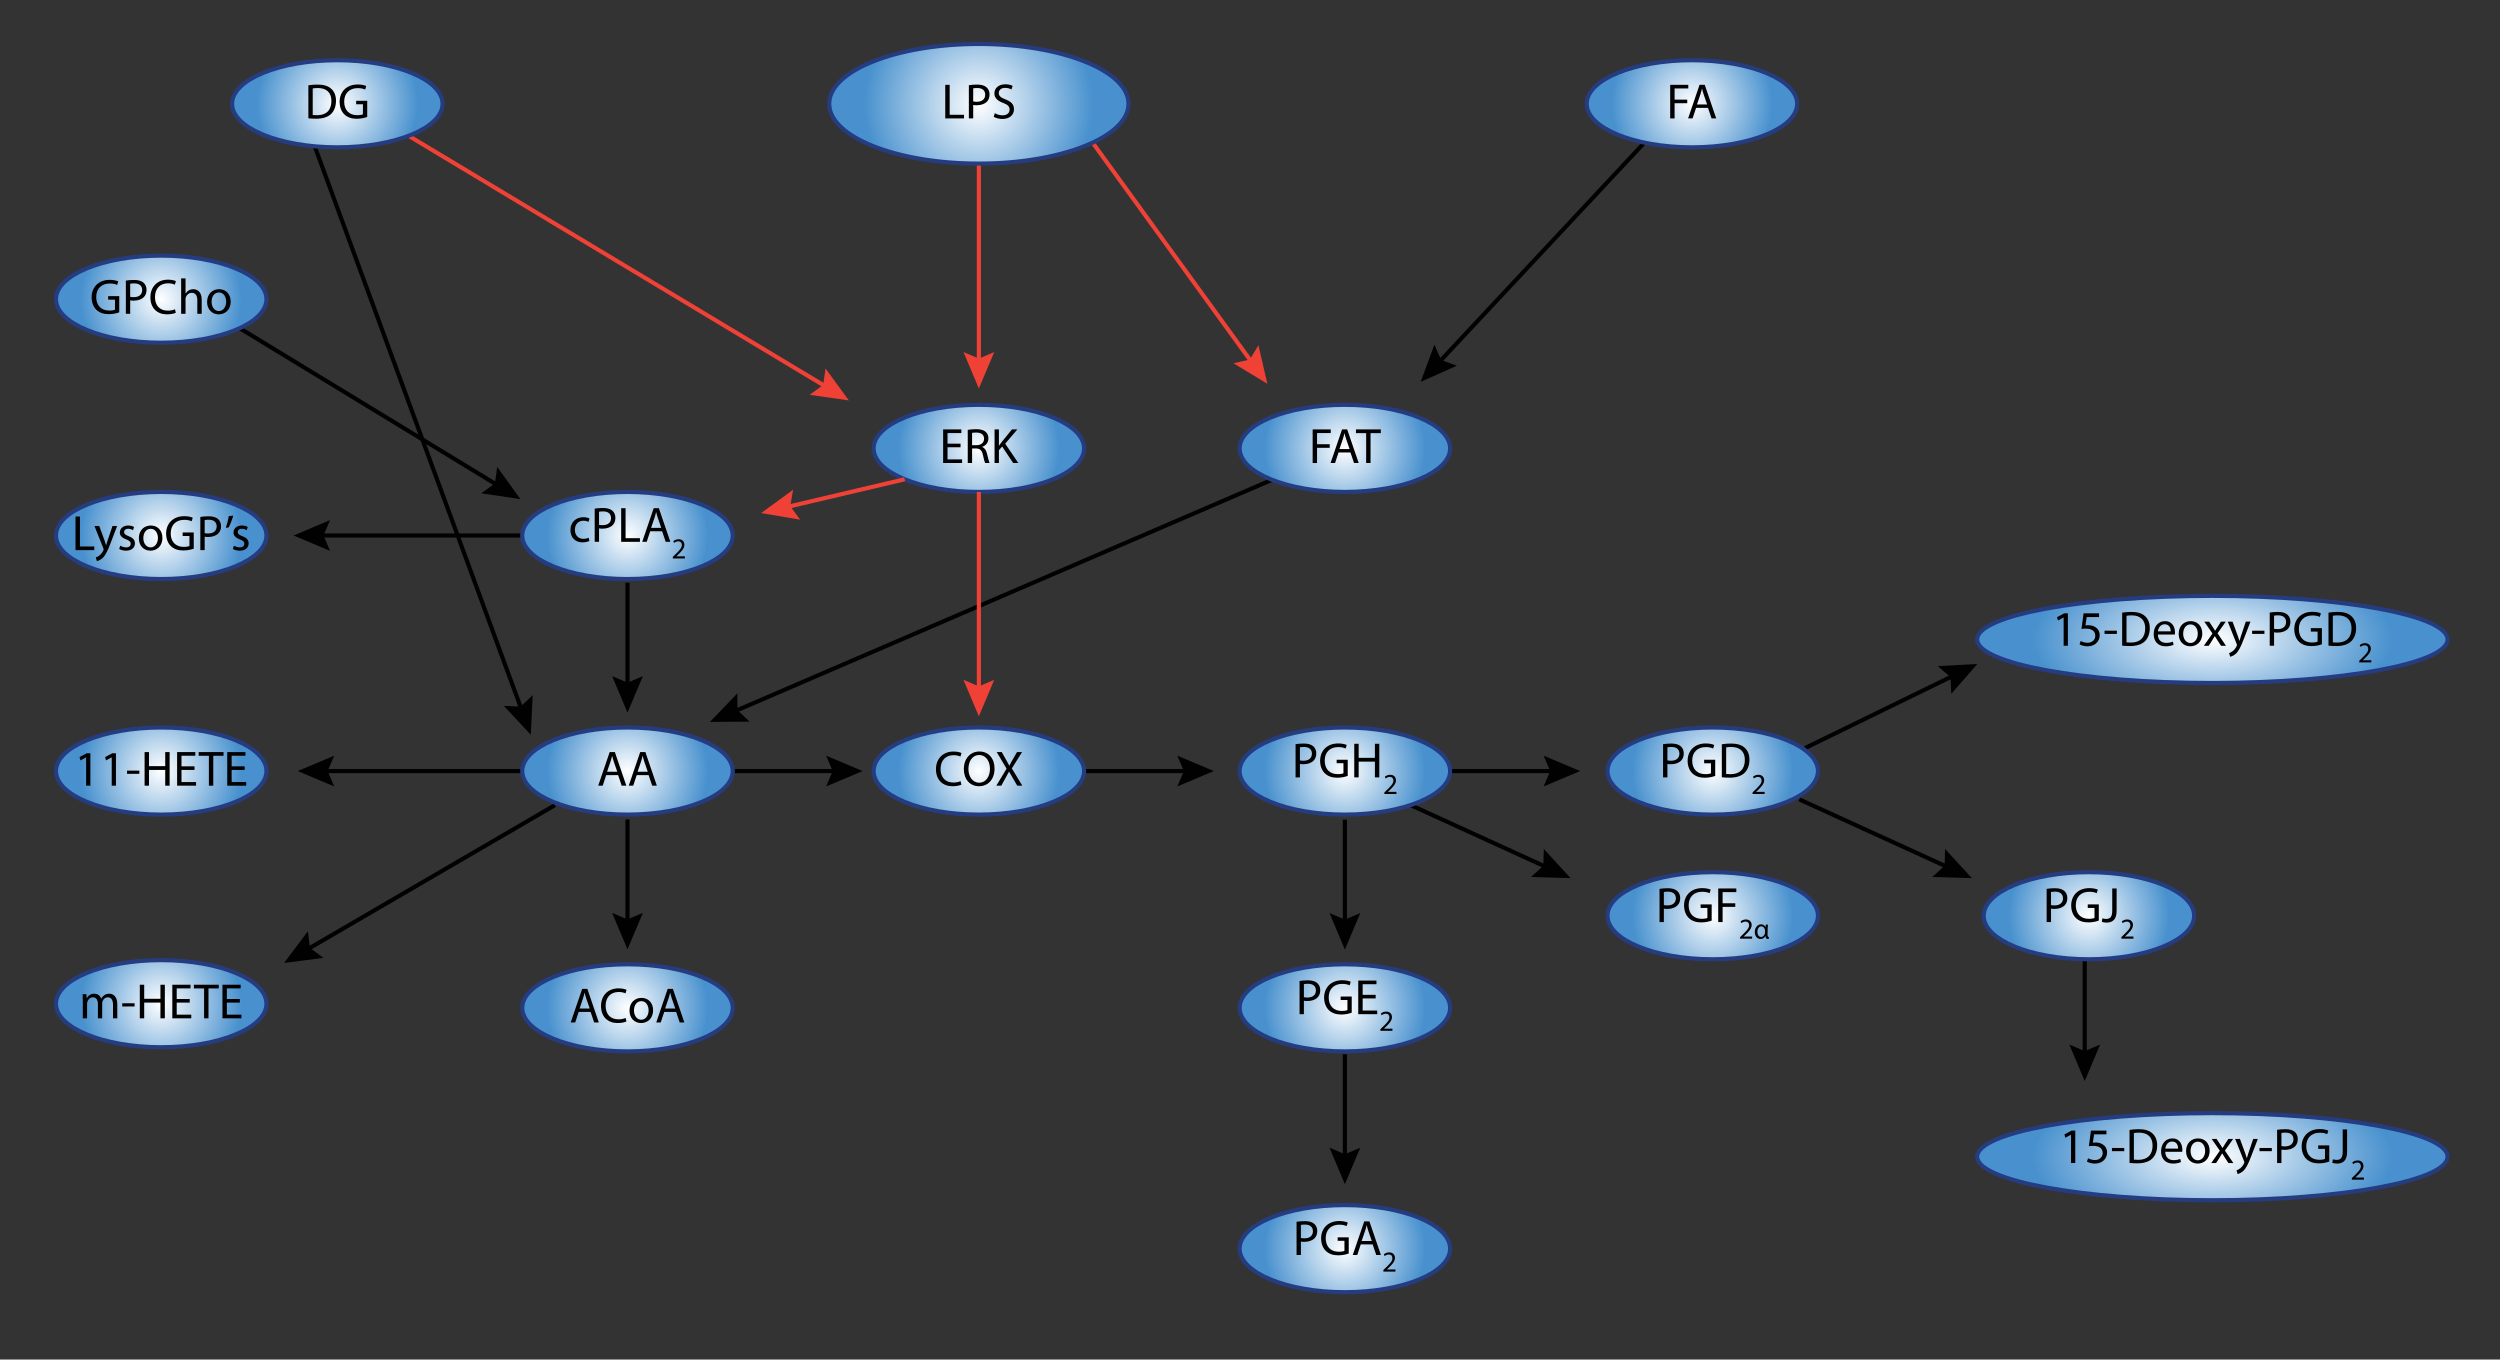 <?xml version="1.0" encoding="utf-8"?>
<!-- Generator: Adobe Illustrator 14.0.0, SVG Export Plug-In . SVG Version: 6.00 Build 43363)  -->
<!DOCTYPE svg PUBLIC "-//W3C//DTD SVG 1.1//EN" "http://www.w3.org/Graphics/SVG/1.1/DTD/svg11.dtd">
<svg version="1.1" id="Layer_1" xmlns="http://www.w3.org/2000/svg" xmlns:xlink="http://www.w3.org/1999/xlink" x="0px" y="0px"
	 width="601.352px" height="327.027px" viewBox="0 0 601.352 327.027" enable-background="new 0 0 601.352 327.027"
	 xml:space="preserve">
<rect x="0" y="0" width="601.352" height="327.027" fill="#333333" stroke="none"/>
<g>
	<g>
		<line fill="none" stroke="#010101" x1="372.365" y1="208.752" x2="336.272" y2="192.277"/>
		<polygon fill="#010101" points="368.272,210.954 371.241,208.239 371.348,204.216 377.796,211.23 		"/>
	</g>
</g>
<g>
	<g>
		<line fill="none" stroke="#010101" x1="176.253" y1="171.288" x2="323.498" y2="107.854"/>
		<polygon fill="#010101" points="177.367,166.775 177.388,170.799 180.298,173.579 170.771,173.65 		"/>
	</g>
</g>
<g>
	<g>
		<line fill="none" stroke="#EF4136" x1="199.066" y1="93.243" x2="96.333" y2="31.486"/>
		<polygon fill="#EF4136" points="194.751,94.969 198.007,92.606 198.568,88.622 204.183,96.318 		"/>
	</g>
</g>
<g>
	<g>
		<line fill="none" stroke="#EF4136" x1="301.35" y1="87.486" x2="260.772" y2="31.486"/>
		<polygon fill="#EF4136" points="296.704,87.385 300.625,86.485 302.702,83.039 304.853,92.32 		"/>
	</g>
</g>
<g>
	
		<radialGradient id="path16609_3_" cx="235.316" cy="219.119" r="19.373" gradientTransform="matrix(1 0 0 -1 0.14 326.972)" gradientUnits="userSpaceOnUse">
		<stop  offset="0" style="stop-color:#FFFFFF"/>
		<stop  offset="1" style="stop-color:#4891CE"/>
	</radialGradient>
	<path id="path16609_1_" fill="url(#path16609_3_)" stroke="#253C80" d="M260.771,107.853c0,5.786-11.338,10.478-25.316,10.478
		c-13.979,0-25.313-4.688-25.313-10.478s11.334-10.477,25.313-10.477C249.434,97.378,260.771,102.066,260.771,107.853z"/>
	<g>
		<path d="M231.049,107.586h-3.13v2.915h3.502v0.875h-4.558v-8.083h4.378v0.875h-3.322v2.556h3.13V107.586z"/>
		<path d="M232.78,103.4c0.527-0.096,1.295-0.168,2.003-0.168c1.115,0,1.847,0.216,2.338,0.66c0.396,0.359,0.636,0.912,0.636,1.547
			c0,1.055-0.671,1.763-1.511,2.051v0.036c0.612,0.216,0.983,0.792,1.175,1.631c0.265,1.127,0.456,1.907,0.624,2.219h-1.08
			c-0.132-0.24-0.312-0.923-0.527-1.931c-0.24-1.115-0.685-1.535-1.631-1.571h-0.983v3.502h-1.043V103.4z M233.823,107.083h1.067
			c1.114,0,1.822-0.611,1.822-1.535c0-1.043-0.755-1.5-1.858-1.5c-0.504,0-0.853,0.036-1.031,0.084V107.083z"/>
		<path d="M239.236,103.292h1.043v3.898h0.036c0.216-0.312,0.432-0.601,0.636-0.864l2.471-3.034h1.295l-2.926,3.431l3.154,4.652
			h-1.235l-2.65-3.97l-0.779,0.887v3.083h-1.043L239.236,103.292L239.236,103.292z"/>
	</g>
</g>
<g>
	
		<radialGradient id="path16609_5_" cx="323.356" cy="26.62" r="19.373" gradientTransform="matrix(1 0 0 -1 0.14 326.972)" gradientUnits="userSpaceOnUse">
		<stop  offset="0" style="stop-color:#FFFFFF"/>
		<stop  offset="1" style="stop-color:#4891CE"/>
	</radialGradient>
	<path id="path16609_8_" fill="url(#path16609_5_)" stroke="#253C80" d="M348.812,300.35c0,5.786-11.339,10.479-25.316,10.479
		c-13.98,0-25.314-4.688-25.314-10.479c0-5.787,11.333-10.476,25.314-10.476C337.474,289.875,348.812,294.562,348.812,300.35z"/>
	<g>
		<path d="M311.875,293.886c0.504-0.084,1.163-0.154,2.003-0.154c1.031,0,1.786,0.239,2.267,0.672
			c0.433,0.384,0.707,0.972,0.707,1.689c0,0.732-0.215,1.309-0.623,1.729c-0.563,0.587-1.45,0.888-2.471,0.888
			c-0.312,0-0.6-0.012-0.84-0.071v3.237h-1.043V293.886z M312.918,297.785c0.229,0.062,0.516,0.084,0.863,0.084
			c1.26,0,2.026-0.623,2.026-1.715c0-1.08-0.768-1.596-1.905-1.596c-0.457,0-0.806,0.036-0.984,0.084V297.785z"/>
		<path d="M324.424,301.516c-0.469,0.18-1.404,0.442-2.495,0.442c-1.224,0-2.23-0.312-3.021-1.066
			c-0.695-0.673-1.127-1.751-1.127-3.012c0-2.409,1.666-4.174,4.377-4.174c0.936,0,1.68,0.204,2.026,0.372l-0.264,0.853
			c-0.432-0.204-0.972-0.349-1.787-0.349c-1.967,0-3.25,1.225-3.25,3.25c0,2.052,1.224,3.264,3.117,3.264
			c0.684,0,1.152-0.097,1.393-0.218v-2.41h-1.632v-0.84h2.663V301.516L324.424,301.516z"/>
		<path d="M327.318,299.332l-0.841,2.543h-1.079l2.759-8.084h1.247l2.759,8.084h-1.115l-0.864-2.543H327.318z M329.98,298.517
			l-0.805-2.327c-0.18-0.527-0.3-1.007-0.419-1.476h-0.024c-0.119,0.469-0.239,0.973-0.407,1.463l-0.792,2.34H329.98z"/>
		<path d="M332.758,305.871v-0.377l0.482-0.469c1.16-1.104,1.69-1.691,1.69-2.376c0-0.462-0.217-0.889-0.895-0.889
			c-0.412,0-0.756,0.21-0.965,0.386l-0.195-0.435c0.307-0.259,0.762-0.461,1.279-0.461c0.978,0,1.391,0.67,1.391,1.32
			c0,0.839-0.608,1.517-1.565,2.438l-0.355,0.337v0.014h2.033v0.51L332.758,305.871L332.758,305.871z"/>
	</g>
</g>
<g>
	<g>
		<line fill="none" stroke="#EF4136" x1="235.456" y1="87.486" x2="235.456" y2="39.486"/>
		<polygon fill="#EF4136" points="231.753,84.677 235.456,86.25 239.16,84.677 235.456,93.456 		"/>
	</g>
</g>
<g>
	<g>
		<line fill="none" stroke="#EF4136" x1="235.456" y1="166.331" x2="235.456" y2="118.331"/>
		<polygon fill="#EF4136" points="231.753,163.522 235.456,165.096 239.16,163.522 235.456,172.301 		"/>
	</g>
</g>
<g>
	<g>
		<line fill="none" stroke="#010101" x1="345.814" y1="87.486" x2="396.903" y2="32.854"/>
		<polygon fill="#010101" points="345.028,82.906 346.658,86.583 350.437,87.965 341.737,91.846 		"/>
	</g>
</g>
<g>
	<g>
		<line fill="none" stroke="#010101" x1="286.003" y1="185.469" x2="260.727" y2="185.469"/>
		<polygon fill="#010101" points="283.194,189.172 284.767,185.469 283.194,181.765 291.972,185.469 		"/>
	</g>
</g>
<g>
	<g>
		<line fill="none" stroke="#010101" x1="470.267" y1="162.328" x2="434.175" y2="179.947"/>
		<polygon fill="#010101" points="469.368,166.888 469.157,162.87 466.119,160.231 475.632,159.709 		"/>
	</g>
</g>
<g>
	<g>
		<line fill="none" stroke="#010101" x1="468.885" y1="208.752" x2="432.792" y2="192.277"/>
		<polygon fill="#010101" points="464.792,210.954 467.76,208.238 467.868,204.216 474.315,211.23 		"/>
	</g>
</g>
<g>
	<g>
		<line fill="none" stroke="#010101" x1="501.461" y1="254.067" x2="501.461" y2="228.792"/>
		<polygon fill="#010101" points="497.758,251.259 501.461,252.832 505.165,251.259 501.461,260.037 		"/>
	</g>
</g>
<g>
	<g>
		<line fill="none" stroke="#010101" x1="374.116" y1="185.469" x2="348.84" y2="185.469"/>
		<polygon fill="#010101" points="371.307,189.172 372.88,185.469 371.307,181.766 380.085,185.469 		"/>
	</g>
</g>
<g id="PGH_2">
	
		<radialGradient id="PGH_2_path1_1_" cx="323.357" cy="141.503" r="19.372" gradientTransform="matrix(1 0 0 -1 0.14 326.972)" gradientUnits="userSpaceOnUse">
		<stop  offset="0" style="stop-color:#FFFFFF"/>
		<stop  offset="1" style="stop-color:#4891CE"/>
	</radialGradient>
	<path id="PGH_2_path1" fill="url(#PGH_2_path1_1_)" stroke="#253C80" d="M348.812,185.468c0,5.786-11.338,10.479-25.315,10.479
		c-13.98,0-25.314-4.689-25.314-10.479c0-5.788,11.334-10.476,25.314-10.476C337.475,174.993,348.812,179.681,348.812,185.468z"/>
	<g>
		<path d="M311.635,179.005c0.504-0.084,1.164-0.154,2.004-0.154c1.031,0,1.786,0.238,2.267,0.672
			c0.432,0.383,0.708,0.971,0.708,1.689c0,0.731-0.216,1.309-0.624,1.729c-0.563,0.587-1.451,0.887-2.472,0.887
			c-0.312,0-0.6-0.012-0.839-0.072v3.238h-1.044V179.005z M312.678,182.902c0.229,0.061,0.517,0.084,0.863,0.084
			c1.259,0,2.026-0.623,2.026-1.715c0-1.079-0.769-1.596-1.906-1.596c-0.456,0-0.804,0.036-0.983,0.084V182.902z"/>
		<path d="M324.183,186.633c-0.468,0.181-1.402,0.443-2.493,0.443c-1.225,0-2.231-0.312-3.023-1.066
			c-0.695-0.672-1.127-1.752-1.127-3.011c0-2.411,1.667-4.174,4.378-4.174c0.935,0,1.679,0.204,2.026,0.372l-0.265,0.852
			c-0.432-0.204-0.971-0.348-1.787-0.348c-1.967,0-3.25,1.223-3.25,3.25c0,2.051,1.224,3.262,3.118,3.262
			c0.685,0,1.151-0.096,1.393-0.216v-2.411h-1.632v-0.839h2.662V186.633L324.183,186.633z"/>
		<path d="M326.814,178.909v3.382h3.909v-3.382h1.056v8.083h-1.056v-3.789h-3.909v3.789h-1.057v-8.083H326.814z"/>
		<path d="M332.998,190.988v-0.377l0.482-0.469c1.159-1.104,1.69-1.69,1.69-2.375c0-0.462-0.217-0.89-0.895-0.89
			c-0.412,0-0.755,0.211-0.966,0.386l-0.194-0.435c0.307-0.258,0.762-0.461,1.278-0.461c0.979,0,1.392,0.671,1.392,1.321
			c0,0.839-0.608,1.517-1.566,2.438l-0.354,0.336v0.015h2.033v0.51L332.998,190.988L332.998,190.988z"/>
	</g>
</g>
<g>
	<g>
		<line fill="none" stroke="#010101" x1="323.499" y1="222.434" x2="323.499" y2="197.158"/>
		<polygon fill="#010101" points="319.796,219.625 323.499,221.197 327.203,219.625 323.499,228.402 		"/>
	</g>
</g>
<g>
	<g>
		<line fill="none" stroke="#010101" x1="323.499" y1="278.871" x2="323.499" y2="253.596"/>
		<polygon fill="#010101" points="319.796,276.062 323.499,277.635 327.203,276.062 323.499,284.841 		"/>
	</g>
</g>
<g>
	<g>
		<line fill="none" stroke="#010101" x1="201.53" y1="185.469" x2="176.253" y2="185.469"/>
		<polygon fill="#010101" points="198.721,189.171 200.293,185.469 198.721,181.764 207.499,185.469 		"/>
	</g>
</g>
<g>
	<g>
		<line fill="none" stroke="#010101" x1="150.938" y1="222.39" x2="150.938" y2="197.113"/>
		<polygon fill="#010101" points="147.234,219.581 150.938,221.154 154.642,219.581 150.938,228.358 		"/>
	</g>
</g>
<g>
	<g>
		<line fill="none" stroke="#010101" x1="150.938" y1="165.445" x2="150.938" y2="140.169"/>
		<polygon fill="#010101" points="147.234,162.636 150.938,164.209 154.642,162.636 150.938,171.414 		"/>
	</g>
</g>
<g>
	<g>
		<line fill="none" stroke="#EF4136" x1="188.892" y1="122.046" x2="217.609" y2="115.284"/>
		<polygon fill="#EF4136" points="190.777,117.798 190.095,121.763 192.475,125.008 183.081,123.414 		"/>
	</g>
</g>
<g>
	<g>
		<line fill="none" stroke="#010101" x1="76.581" y1="128.808" x2="127.913" y2="128.808"/>
		<polygon fill="#010101" points="79.39,125.104 77.817,128.808 79.39,132.511 70.612,128.808 		"/>
	</g>
</g>
<g>
	<g>
		<line fill="none" stroke="#010101" x1="120.082" y1="116.955" x2="56.205" y2="78.064"/>
		<polygon fill="#010101" points="115.757,118.657 119.026,116.312 119.609,112.33 125.18,120.059 		"/>
	</g>
</g>
<g>
	<g>
		<line fill="none" stroke="#010101" x1="77.581" y1="185.469" x2="125.579" y2="185.469"/>
		<polygon fill="#010101" points="80.39,181.766 78.817,185.469 80.39,189.172 71.612,185.469 		"/>
	</g>
</g>
<g>
	<g>
		<line fill="none" stroke="#010101" x1="73.49" y1="228.623" x2="133.481" y2="193.67"/>
		<polygon fill="#010101" points="74.053,224.01 74.558,228.002 77.782,230.41 68.333,231.629 		"/>
	</g>
</g>
<g>
	<g>
		<line fill="none" stroke="#010101" x1="125.622" y1="171.138" x2="74.845" y2="32.854"/>
		<polygon fill="#010101" points="121.178,169.777 125.196,169.978 128.131,167.225 127.68,176.741 		"/>
	</g>
</g>
<g>
	
		<radialGradient id="path16609_6_" cx="323.357" cy="219.119" r="19.372" gradientTransform="matrix(1 0 0 -1 0.14 326.972)" gradientUnits="userSpaceOnUse">
		<stop  offset="0" style="stop-color:#FFFFFF"/>
		<stop  offset="1" style="stop-color:#4891CE"/>
	</radialGradient>
	<path id="path16609_2_" fill="url(#path16609_6_)" stroke="#253C80" d="M348.812,107.853c0,5.786-11.338,10.478-25.315,10.478
		c-13.98,0-25.314-4.688-25.314-10.478s11.334-10.477,25.314-10.477C337.475,97.378,348.812,102.066,348.812,107.853z"/>
	<g>
		<path d="M315.746,103.292h4.354v0.876h-3.299v2.688h3.047v0.862h-3.047v3.658h-1.055V103.292z"/>
		<path d="M321.972,108.833l-0.839,2.543h-1.079l2.758-8.084h1.248l2.759,8.084h-1.115l-0.863-2.543H321.972z M324.635,108.018
			l-0.804-2.326c-0.18-0.528-0.3-1.008-0.42-1.477h-0.023c-0.12,0.469-0.239,0.973-0.407,1.464l-0.791,2.339H324.635z"/>
		<path d="M328.621,104.18h-2.459v-0.889h5.984v0.889h-2.472v7.195h-1.055L328.621,104.18L328.621,104.18z"/>
	</g>
</g>
<g>
	
		<radialGradient id="path16609_9_" cx="235.316" cy="141.503" r="19.373" gradientTransform="matrix(1 0 0 -1 0.14 326.972)" gradientUnits="userSpaceOnUse">
		<stop  offset="0" style="stop-color:#FFFFFF"/>
		<stop  offset="1" style="stop-color:#4891CE"/>
	</radialGradient>
	<path id="path16609_18_" fill="url(#path16609_9_)" stroke="#253C80" d="M260.771,185.467c0,5.787-11.338,10.479-25.316,10.479
		c-13.979,0-25.313-4.689-25.313-10.479c0-5.786,11.334-10.475,25.313-10.475C249.433,174.992,260.771,179.68,260.771,185.467z"/>
	<g>
		<path d="M231.252,188.738c-0.372,0.191-1.15,0.384-2.135,0.384c-2.279,0-3.982-1.438-3.982-4.102c0-2.542,1.716-4.245,4.223-4.245
			c0.996,0,1.643,0.215,1.919,0.358l-0.264,0.853c-0.385-0.192-0.948-0.336-1.619-0.336c-1.896,0-3.154,1.211-3.154,3.334
			c0,1.991,1.139,3.25,3.094,3.25c0.648,0,1.295-0.132,1.715-0.336L231.252,188.738z"/>
		<path d="M239.231,184.864c0,2.771-1.691,4.258-3.754,4.258c-2.147,0-3.635-1.667-3.635-4.114c0-2.565,1.583-4.244,3.742-4.244
			C237.804,180.763,239.231,182.453,239.231,184.864z M232.947,184.984c0,1.739,0.936,3.286,2.591,3.286s2.59-1.522,2.59-3.358
			c0-1.619-0.839-3.298-2.579-3.298C233.809,181.614,232.947,183.221,232.947,184.984z"/>
		<path d="M244.693,188.99l-1.043-1.787c-0.419-0.684-0.671-1.127-0.923-1.596h-0.024c-0.228,0.469-0.468,0.899-0.875,1.606
			l-0.972,1.775h-1.199l2.471-4.09l-2.375-3.994h1.211l1.067,1.896c0.3,0.527,0.528,0.937,0.744,1.367h0.036
			c0.228-0.479,0.432-0.852,0.73-1.367l1.092-1.896h1.211l-2.457,3.934l2.519,4.15L244.693,188.99L244.693,188.99z"/>
	</g>
</g>
<g id="PGD_2">
	
		<radialGradient id="PGD_2_path1_1_" cx="411.841" cy="141.503" r="19.373" gradientTransform="matrix(1 0 0 -1 0.14 326.972)" gradientUnits="userSpaceOnUse">
		<stop  offset="0" style="stop-color:#FFFFFF"/>
		<stop  offset="1" style="stop-color:#4891CE"/>
	</radialGradient>
	<path id="PGD_2_path1" fill="url(#PGD_2_path1_1_)" stroke="#253C80" d="M437.296,185.469c0,5.785-11.338,10.478-25.315,10.478
		c-13.98,0-25.314-4.689-25.314-10.478S398,174.992,411.98,174.992C425.958,174.994,437.296,179.682,437.296,185.469z"/>
	<g>
		<path d="M400.033,179.006c0.504-0.084,1.164-0.155,2.004-0.155c1.031,0,1.786,0.239,2.266,0.672
			c0.433,0.384,0.708,0.971,0.708,1.69c0,0.73-0.216,1.308-0.624,1.728c-0.562,0.588-1.451,0.888-2.471,0.888
			c-0.312,0-0.6-0.013-0.839-0.072v3.238h-1.044V179.006z M401.077,182.903c0.228,0.06,0.516,0.084,0.863,0.084
			c1.259,0,2.025-0.624,2.025-1.715c0-1.079-0.768-1.596-1.906-1.596c-0.456,0-0.804,0.035-0.982,0.084V182.903z"/>
		<path d="M412.582,186.633c-0.468,0.182-1.403,0.444-2.494,0.444c-1.224,0-2.23-0.312-3.022-1.067
			c-0.695-0.672-1.128-1.751-1.128-3.01c0-2.411,1.668-4.174,4.379-4.174c0.935,0,1.679,0.203,2.025,0.371l-0.264,0.852
			c-0.433-0.202-0.971-0.348-1.787-0.348c-1.967,0-3.25,1.223-3.25,3.25c0,2.051,1.223,3.262,3.118,3.262
			c0.684,0,1.15-0.096,1.392-0.215v-2.411h-1.631v-0.839h2.662V186.633L412.582,186.633z"/>
		<path d="M414.17,179.029c0.635-0.107,1.391-0.18,2.219-0.18c1.498,0,2.566,0.358,3.273,1.008c0.731,0.659,1.151,1.595,1.151,2.901
			c0,1.318-0.42,2.398-1.163,3.144c-0.769,0.755-2.017,1.162-3.586,1.162c-0.757,0-1.367-0.035-1.896-0.097L414.17,179.029
			L414.17,179.029z M415.213,186.177c0.264,0.035,0.647,0.049,1.055,0.049c2.243,0,3.443-1.247,3.443-3.432
			c0.012-1.905-1.068-3.117-3.275-3.117c-0.538,0-0.946,0.048-1.223,0.107V186.177z"/>
		<path d="M421.564,190.989v-0.378l0.481-0.468c1.16-1.104,1.691-1.69,1.691-2.376c0-0.461-0.218-0.889-0.896-0.889
			c-0.412,0-0.755,0.21-0.965,0.385l-0.195-0.434c0.308-0.259,0.763-0.462,1.279-0.462c0.979,0,1.391,0.672,1.391,1.321
			c0,0.839-0.607,1.517-1.565,2.438l-0.355,0.335v0.015h2.033v0.511L421.564,190.989L421.564,190.989z"/>
	</g>
</g>
<g id="PGF_2a">
	
		<radialGradient id="PGF_2a_path1_1_" cx="411.842" cy="106.701" r="19.372" gradientTransform="matrix(1 0 0 -1 0.14 326.972)" gradientUnits="userSpaceOnUse">
		<stop  offset="0" style="stop-color:#FFFFFF"/>
		<stop  offset="1" style="stop-color:#4891CE"/>
	</radialGradient>
	<path id="PGF_2a_path1" fill="url(#PGF_2a_path1_1_)" stroke="#253C80" d="M437.297,220.271c0,5.785-11.338,10.477-25.315,10.477
		c-13.98,0-25.314-4.688-25.314-10.477c0-5.789,11.334-10.478,25.314-10.478C425.959,209.797,437.297,214.484,437.297,220.271z"/>
	<g>
		<path d="M399.18,213.809c0.503-0.084,1.163-0.156,2.003-0.156c1.031,0,1.787,0.24,2.268,0.672
			c0.432,0.384,0.708,0.971,0.708,1.691c0,0.729-0.217,1.307-0.624,1.727c-0.563,0.588-1.451,0.888-2.471,0.888
			c-0.312,0-0.601-0.013-0.84-0.071v3.237h-1.044V213.809z M400.224,217.706c0.228,0.061,0.517,0.084,0.863,0.084
			c1.259,0,2.026-0.624,2.026-1.715c0-1.079-0.769-1.595-1.907-1.595c-0.455,0-0.803,0.035-0.982,0.084V217.706z"/>
		<path d="M411.728,221.436c-0.467,0.181-1.401,0.443-2.493,0.443c-1.224,0-2.23-0.312-3.022-1.066
			c-0.696-0.672-1.128-1.751-1.128-3.011c0-2.41,1.668-4.174,4.379-4.174c0.936,0,1.678,0.203,2.026,0.371l-0.266,0.853
			c-0.432-0.203-0.971-0.349-1.786-0.349c-1.968,0-3.25,1.224-3.25,3.25c0,2.052,1.224,3.263,3.118,3.263
			c0.685,0,1.15-0.097,1.392-0.216v-2.41h-1.631v-0.84h2.661V221.436L411.728,221.436z"/>
		<path d="M413.304,213.713h4.354v0.875h-3.299v2.688h3.047v0.863h-3.047v3.657h-1.056V213.713z"/>
		<path d="M418.562,225.792v-0.378l0.482-0.468c1.159-1.104,1.69-1.69,1.69-2.376c0-0.461-0.217-0.888-0.896-0.888
			c-0.412,0-0.754,0.21-0.964,0.384l-0.196-0.434c0.31-0.259,0.763-0.462,1.279-0.462c0.979,0,1.391,0.672,1.391,1.321
			c0,0.839-0.606,1.517-1.563,2.439l-0.357,0.335v0.014h2.034v0.511L418.562,225.792L418.562,225.792z"/>
		<path d="M425.256,222.41c-0.035,0.355-0.092,1.516-0.092,2.424c0,0.398,0.098,0.561,0.336,0.566l-0.049,0.439
			c-0.049,0.021-0.142,0.028-0.21,0.028c-0.3,0-0.545-0.195-0.58-0.713h-0.021c-0.225,0.412-0.614,0.713-1.152,0.713
			c-0.805,0-1.385-0.672-1.385-1.698c0-1.104,0.728-1.831,1.511-1.831c0.487,0,0.858,0.252,1.041,0.664h0.026
			c0.016-0.259,0.035-0.434,0.063-0.594L425.256,222.41L425.256,222.41z M422.725,224.164c0,0.629,0.328,1.216,0.915,1.216
			c0.428,0,0.798-0.413,0.902-0.853c0.035-0.154,0.041-0.287,0.041-0.477c0-0.14,0-0.251-0.027-0.369
			c-0.084-0.447-0.42-0.859-0.866-0.859c-0.566,0-0.965,0.565-0.965,1.328V224.164z"/>
	</g>
</g>
<g id="PGE_2">
	
		<radialGradient id="PGE_2_path1_1_" cx="323.357" cy="84.542" r="19.372" gradientTransform="matrix(1 0 0 -1 0.14 326.972)" gradientUnits="userSpaceOnUse">
		<stop  offset="0" style="stop-color:#FFFFFF"/>
		<stop  offset="1" style="stop-color:#4891CE"/>
	</radialGradient>
	<path id="PGE_2_path1" fill="url(#PGE_2_path1_1_)" stroke="#253C80" d="M348.812,242.427c0,5.787-11.338,10.479-25.315,10.479
		c-13.98,0-25.314-4.689-25.314-10.479c0-5.786,11.334-10.475,25.314-10.475C337.475,231.953,348.812,236.641,348.812,242.427z"/>
	<g>
		<path d="M312.595,235.965c0.504-0.084,1.163-0.154,2.003-0.154c1.031,0,1.786,0.238,2.268,0.672
			c0.432,0.384,0.707,0.972,0.707,1.689c0,0.732-0.215,1.309-0.623,1.729c-0.564,0.587-1.451,0.888-2.472,0.888
			c-0.312,0-0.6-0.012-0.84-0.072v3.238h-1.043V235.965z M313.638,239.863c0.229,0.061,0.517,0.084,0.863,0.084
			c1.26,0,2.027-0.623,2.027-1.715c0-1.08-0.769-1.597-1.906-1.597c-0.457,0-0.805,0.037-0.984,0.085V239.863z"/>
		<path d="M325.144,243.594c-0.469,0.181-1.403,0.443-2.494,0.443c-1.225,0-2.231-0.312-3.022-1.067
			c-0.695-0.672-1.127-1.751-1.127-3.011c0-2.41,1.666-4.174,4.377-4.174c0.937,0,1.68,0.204,2.027,0.372l-0.265,0.852
			c-0.432-0.203-0.972-0.348-1.787-0.348c-1.967,0-3.25,1.224-3.25,3.25c0,2.052,1.224,3.263,3.117,3.263
			c0.685,0,1.152-0.096,1.394-0.217v-2.41h-1.632v-0.84h2.662V243.594L325.144,243.594z"/>
		<path d="M330.904,240.163h-3.129v2.915h3.502v0.875h-4.56v-8.084h4.379v0.876h-3.321v2.555h3.129V240.163L330.904,240.163z"/>
		<path d="M332.038,247.949v-0.377l0.481-0.469c1.159-1.104,1.69-1.691,1.69-2.376c0-0.462-0.216-0.889-0.895-0.889
			c-0.412,0-0.755,0.21-0.965,0.386l-0.195-0.435c0.309-0.259,0.762-0.461,1.278-0.461c0.979,0,1.392,0.67,1.392,1.32
			c0,0.839-0.607,1.517-1.564,2.438l-0.356,0.336v0.015h2.033v0.51L332.038,247.949L332.038,247.949z"/>
	</g>
</g>
<g id="PGJ_2">
	
		<radialGradient id="PGJ_2_path1_1_" cx="502.33" cy="106.701" r="19.372" gradientTransform="matrix(1 0 0 -1 0.14 326.972)" gradientUnits="userSpaceOnUse">
		<stop  offset="0" style="stop-color:#FFFFFF"/>
		<stop  offset="1" style="stop-color:#4891CE"/>
	</radialGradient>
	<path id="PGJ_2_path1" fill="url(#PGJ_2_path1_1_)" stroke="#253C80" d="M527.785,220.271c0,5.785-11.338,10.477-25.316,10.477
		c-13.979,0-25.313-4.688-25.313-10.477c0-5.789,11.334-10.478,25.313-10.478C516.447,209.797,527.785,214.484,527.785,220.271z"/>
	<g>
		<path d="M492.299,213.809c0.504-0.084,1.164-0.156,2.004-0.156c1.031,0,1.786,0.24,2.267,0.672
			c0.432,0.384,0.708,0.971,0.708,1.691c0,0.729-0.217,1.307-0.624,1.727c-0.563,0.588-1.451,0.888-2.472,0.888
			c-0.312,0-0.6-0.013-0.839-0.071v3.237h-1.044V213.809z M493.343,217.706c0.229,0.061,0.517,0.084,0.863,0.084
			c1.259,0,2.026-0.624,2.026-1.715c0-1.079-0.769-1.595-1.906-1.595c-0.456,0-0.804,0.035-0.983,0.084V217.706z"/>
		<path d="M504.847,221.436c-0.468,0.181-1.402,0.443-2.494,0.443c-1.224,0-2.23-0.312-3.022-1.066
			c-0.695-0.672-1.127-1.751-1.127-3.011c0-2.41,1.667-4.174,4.378-4.174c0.935,0,1.679,0.203,2.026,0.371l-0.265,0.853
			c-0.432-0.203-0.971-0.349-1.787-0.349c-1.967,0-3.25,1.224-3.25,3.25c0,2.052,1.224,3.263,3.118,3.263
			c0.685,0,1.151-0.097,1.393-0.216v-2.41h-1.632v-0.84h2.662V221.436L504.847,221.436z"/>
		<path d="M508.078,213.713h1.055v5.408c0,2.146-1.055,2.807-2.445,2.807c-0.396,0-0.863-0.084-1.115-0.19l0.144-0.853
			c0.217,0.084,0.528,0.156,0.89,0.156c0.935,0,1.475-0.42,1.475-2.004v-5.324H508.078z"/>
		<path d="M510.277,225.792v-0.378l0.481-0.468c1.16-1.104,1.691-1.69,1.691-2.376c0-0.461-0.217-0.888-0.896-0.888
			c-0.412,0-0.755,0.21-0.965,0.384l-0.195-0.434c0.309-0.259,0.763-0.462,1.279-0.462c0.979,0,1.392,0.672,1.392,1.321
			c0,0.839-0.607,1.517-1.565,2.439l-0.356,0.335v0.014h2.033v0.511L510.277,225.792L510.277,225.792z"/>
	</g>
</g>
<g>
	
		<radialGradient id="path16609_10_" cx="150.797" cy="84.542" r="19.373" gradientTransform="matrix(1 0 0 -1 0.14 326.972)" gradientUnits="userSpaceOnUse">
		<stop  offset="0" style="stop-color:#FFFFFF"/>
		<stop  offset="1" style="stop-color:#4891CE"/>
	</radialGradient>
	<path id="path16609_4_" fill="url(#path16609_10_)" stroke="#253C80" d="M176.252,242.427c0,5.787-11.338,10.479-25.315,10.479
		c-13.98,0-25.314-4.689-25.314-10.479c0-5.786,11.334-10.475,25.314-10.475C164.915,231.953,176.252,236.641,176.252,242.427z"/>
	<g>
		<path d="M139.194,243.408l-0.839,2.543h-1.08l2.758-8.084h1.248l2.758,8.084h-1.115l-0.863-2.543H139.194z M141.856,242.593
			l-0.805-2.326c-0.18-0.527-0.3-1.008-0.419-1.476h-0.023c-0.12,0.468-0.24,0.973-0.408,1.463l-0.792,2.339H141.856z"/>
		<path d="M150.687,245.699c-0.372,0.191-1.151,0.384-2.136,0.384c-2.278,0-3.981-1.438-3.981-4.102
			c0-2.542,1.715-4.245,4.222-4.245c0.996,0,1.644,0.215,1.919,0.358l-0.264,0.853c-0.384-0.192-0.948-0.336-1.619-0.336
			c-1.895,0-3.154,1.211-3.154,3.334c0,1.991,1.14,3.25,3.095,3.25c0.646,0,1.295-0.132,1.715-0.336L150.687,245.699z"/>
		<path d="M157.095,243.001c0,2.146-1.499,3.082-2.891,3.082c-1.559,0-2.783-1.15-2.783-2.985c0-1.932,1.284-3.07,2.878-3.07
			C155.968,240.026,157.095,241.238,157.095,243.001z M152.502,243.061c0,1.271,0.721,2.229,1.751,2.229
			c1.007,0,1.764-0.947,1.764-2.254c0-0.984-0.492-2.219-1.739-2.219C153.042,240.818,152.502,241.969,152.502,243.061z"/>
		<path d="M159.773,243.408l-0.839,2.543h-1.08l2.758-8.084h1.248l2.758,8.084h-1.115l-0.862-2.543H159.773z M162.436,242.593
			l-0.805-2.326c-0.18-0.527-0.3-1.008-0.419-1.476h-0.023c-0.12,0.468-0.24,0.973-0.408,1.463l-0.792,2.339H162.436z"/>
	</g>
</g>
<g id="AA">
	
		<radialGradient id="AA_path1_1_" cx="150.798" cy="141.503" r="19.373" gradientTransform="matrix(1 0 0 -1 0.14 326.972)" gradientUnits="userSpaceOnUse">
		<stop  offset="0" style="stop-color:#FFFFFF"/>
		<stop  offset="1" style="stop-color:#4891CE"/>
	</radialGradient>
	<path id="AA_path1" fill="url(#AA_path1_1_)" stroke="#253C80" d="M176.253,185.467c0,5.787-11.338,10.479-25.315,10.479
		c-13.98,0-25.314-4.689-25.314-10.479c0-5.786,11.334-10.475,25.314-10.475C164.915,174.992,176.253,179.68,176.253,185.467z"/>
	<g>
		<path d="M145.812,186.447l-0.839,2.543h-1.08l2.758-8.084h1.248l2.758,8.084h-1.115l-0.862-2.543H145.812z M148.475,185.632
			l-0.805-2.326c-0.18-0.527-0.3-1.008-0.419-1.476h-0.023c-0.12,0.468-0.24,0.972-0.408,1.463l-0.792,2.339H148.475z"/>
		<path d="M153.156,186.447l-0.839,2.543h-1.08l2.758-8.084h1.248l2.758,8.084h-1.115l-0.863-2.543H153.156z M155.819,185.632
			l-0.804-2.326c-0.181-0.527-0.301-1.008-0.419-1.476h-0.024c-0.12,0.468-0.24,0.972-0.408,1.463l-0.792,2.339H155.819z"/>
	</g>
</g>
<g>
	
		<radialGradient id="path16609_11_" cx="150.797" cy="198.164" r="19.373" gradientTransform="matrix(1 0 0 -1 0.14 326.972)" gradientUnits="userSpaceOnUse">
		<stop  offset="0" style="stop-color:#FFFFFF"/>
		<stop  offset="1" style="stop-color:#4891CE"/>
	</radialGradient>
	<path id="path16609_12_" fill="url(#path16609_11_)" stroke="#253C80" d="M176.252,128.807c0,5.785-11.338,10.478-25.315,10.478
		c-13.98,0-25.314-4.688-25.314-10.478s11.334-10.477,25.314-10.477C164.915,118.333,176.252,123.02,176.252,128.807z"/>
	<g>
		<path d="M141.772,130.128c-0.276,0.132-0.889,0.336-1.668,0.336c-1.751,0-2.891-1.188-2.891-2.962
			c0-1.787,1.224-3.095,3.118-3.095c0.623,0,1.175,0.156,1.463,0.312l-0.239,0.805c-0.251-0.132-0.647-0.275-1.224-0.275
			c-1.331,0-2.051,0.995-2.051,2.194c0,1.344,0.863,2.171,2.015,2.171c0.601,0,0.995-0.145,1.295-0.275L141.772,130.128z"/>
		<path d="M143.046,122.344c0.504-0.084,1.164-0.155,2.003-0.155c1.032,0,1.787,0.24,2.268,0.672
			c0.433,0.384,0.708,0.972,0.708,1.689c0,0.732-0.216,1.309-0.624,1.729c-0.563,0.588-1.451,0.888-2.47,0.888
			c-0.312,0-0.602-0.013-0.841-0.072v3.238h-1.044V122.344z M144.09,126.242c0.229,0.06,0.517,0.084,0.863,0.084
			c1.26,0,2.027-0.624,2.027-1.715c0-1.079-0.769-1.596-1.907-1.596c-0.456,0-0.804,0.035-0.983,0.084V126.242z"/>
		<path d="M149.418,122.248h1.057v7.208h3.454v0.876h-4.511V122.248z"/>
		<path d="M156.401,127.789l-0.84,2.543h-1.079l2.759-8.084h1.247l2.759,8.084h-1.115l-0.863-2.543H156.401z M159.063,126.974
			l-0.804-2.326c-0.181-0.528-0.3-1.008-0.42-1.477h-0.023c-0.12,0.469-0.239,0.973-0.407,1.463l-0.792,2.34H159.063z"/>
		<path d="M161.841,134.328v-0.377l0.482-0.469c1.16-1.104,1.691-1.691,1.691-2.376c0-0.461-0.218-0.889-0.896-0.889
			c-0.413,0-0.755,0.21-0.965,0.386l-0.195-0.435c0.309-0.259,0.763-0.461,1.278-0.461c0.979,0,1.391,0.671,1.391,1.32
			c0,0.839-0.606,1.517-1.564,2.438l-0.356,0.335v0.016h2.034v0.51L161.841,134.328L161.841,134.328z"/>
	</g>
</g>
<g>
	
		<radialGradient id="HETE_path2_1_" cx="38.638" cy="85.542" r="19.373" gradientTransform="matrix(1 0 0 -1 0.14 326.972)" gradientUnits="userSpaceOnUse">
		<stop  offset="0" style="stop-color:#FFFFFF"/>
		<stop  offset="1" style="stop-color:#4891CE"/>
	</radialGradient>
	<path id="HETE_path2" fill="url(#HETE_path2_1_)" stroke="#253C80" d="M64.093,241.43c0,5.784-11.338,10.477-25.315,10.477
		c-13.98,0-25.314-4.689-25.314-10.477c0-5.789,11.334-10.478,25.314-10.478C52.755,230.955,64.093,235.643,64.093,241.43z"/>
	<g>
		<path d="M19.913,240.719c0-0.61-0.023-1.092-0.048-1.57h0.923l0.048,0.946h0.036c0.324-0.552,0.864-1.066,1.835-1.066
			c0.78,0,1.379,0.479,1.631,1.164h0.024c0.18-0.336,0.419-0.576,0.66-0.756c0.348-0.265,0.719-0.408,1.271-0.408
			c0.78,0,1.919,0.504,1.919,2.519v3.406h-1.03v-3.273c0-1.128-0.42-1.787-1.26-1.787c-0.611,0-1.066,0.442-1.259,0.946
			c-0.048,0.156-0.084,0.336-0.084,0.528v3.586h-1.031v-3.478c0-0.925-0.407-1.584-1.211-1.584c-0.647,0-1.14,0.526-1.308,1.056
			c-0.06,0.144-0.084,0.336-0.084,0.516v3.49h-1.031L19.913,240.719L19.913,240.719z"/>
		<path d="M32.368,241.33v0.769h-2.962v-0.769H32.368z"/>
		<path d="M34.685,236.869v3.382h3.91v-3.382h1.056v8.083h-1.056v-3.79h-3.91v3.79h-1.057v-8.083H34.685z"/>
		<path d="M45.638,241.162h-3.131v2.914h3.502v0.876h-4.558v-8.083h4.378v0.875h-3.322v2.555h3.131V241.162z"/>
		<path d="M49.096,237.756h-2.459v-0.887h5.984v0.887h-2.471v7.196h-1.055V237.756z"/>
		<path d="M57.698,241.162h-3.13v2.914h3.502v0.876h-4.558v-8.083h4.378v0.875h-3.322v2.555h3.13V241.162z"/>
	</g>
</g>
<g id="HETE">
	
		<radialGradient id="HETE_path1_1_" cx="38.638" cy="141.503" r="19.373" gradientTransform="matrix(1 0 0 -1 0.14 326.972)" gradientUnits="userSpaceOnUse">
		<stop  offset="0" style="stop-color:#FFFFFF"/>
		<stop  offset="1" style="stop-color:#4891CE"/>
	</radialGradient>
	<path id="HETE_path1" fill="url(#HETE_path1_1_)" stroke="#253C80" d="M64.093,185.468c0,5.786-11.338,10.479-25.315,10.479
		c-13.98,0-25.314-4.689-25.314-10.479c0-5.788,11.334-10.476,25.314-10.476C52.755,174.993,64.093,179.681,64.093,185.468z"/>
	<g>
		<path d="M20.716,182.179h-0.023l-1.355,0.73l-0.204-0.804l1.703-0.911h0.9v7.795h-1.021V182.179z"/>
		<path d="M26.872,182.179h-0.023l-1.355,0.73l-0.204-0.804l1.703-0.911h0.9v7.795h-1.021V182.179z"/>
		<path d="M33.52,185.369v0.769h-2.962v-0.769H33.52z"/>
		<path d="M35.836,180.907v3.382h3.91v-3.382h1.056v8.083h-1.056v-3.789h-3.91v3.789H34.78v-8.083H35.836z"/>
		<path d="M46.791,185.201h-3.13v2.914h3.502v0.875h-4.558v-8.083h4.377v0.876H43.66v2.555h3.13L46.791,185.201L46.791,185.201z"/>
		<path d="M50.248,181.795h-2.459v-0.888h5.985v0.888h-2.471v7.195h-1.056V181.795z"/>
		<path d="M58.85,185.201h-3.13v2.914h3.502v0.875h-4.559v-8.083h4.377v0.876h-3.32v2.555h3.13V185.201z"/>
	</g>
</g>
<g>
	
		<radialGradient id="path16609_13_" cx="38.638" cy="198.164" r="19.373" gradientTransform="matrix(1 0 0 -1 0.14 326.972)" gradientUnits="userSpaceOnUse">
		<stop  offset="0" style="stop-color:#FFFFFF"/>
		<stop  offset="1" style="stop-color:#4891CE"/>
	</radialGradient>
	<path id="path16609_14_" fill="url(#path16609_13_)" stroke="#253C80" d="M64.093,128.807c0,5.785-11.338,10.478-25.315,10.478
		c-13.98,0-25.314-4.688-25.314-10.478s11.334-10.477,25.314-10.477C52.755,118.333,64.093,123.02,64.093,128.807z"/>
	<g>
		<path d="M18.167,124.246h1.057v7.208h3.453v0.876h-4.51V124.246z"/>
		<path d="M23.867,126.525l1.259,3.43c0.145,0.384,0.288,0.84,0.384,1.188h0.024c0.108-0.349,0.229-0.791,0.372-1.211l1.151-3.406
			h1.114l-1.583,4.138c-0.756,1.991-1.271,2.998-1.99,3.634c-0.527,0.444-1.031,0.624-1.295,0.672l-0.265-0.876
			c0.265-0.084,0.612-0.252,0.924-0.516c0.288-0.228,0.636-0.636,0.888-1.175c0.048-0.108,0.084-0.192,0.084-0.252
			c0-0.062-0.024-0.146-0.084-0.276l-2.136-5.349L23.867,126.525L23.867,126.525z"/>
		<path d="M28.918,131.263c0.324,0.19,0.875,0.407,1.403,0.407c0.756,0,1.115-0.372,1.115-0.863c0-0.505-0.3-0.769-1.067-1.056
			c-1.055-0.384-1.547-0.947-1.547-1.644c0-0.937,0.768-1.703,2.003-1.703c0.587,0,1.104,0.156,1.415,0.36l-0.252,0.768
			c-0.229-0.145-0.647-0.349-1.188-0.349c-0.624,0-0.959,0.359-0.959,0.792c0,0.479,0.335,0.694,1.092,0.995
			c0.996,0.371,1.522,0.876,1.522,1.738c0,1.031-0.803,1.751-2.159,1.751c-0.636,0-1.223-0.168-1.631-0.406L28.918,131.263z"/>
		<path d="M39.067,129.38c0,2.146-1.499,3.082-2.891,3.082c-1.559,0-2.782-1.15-2.782-2.985c0-1.932,1.284-3.07,2.878-3.07
			C37.94,126.405,39.067,127.616,39.067,129.38z M34.474,129.439c0,1.271,0.72,2.23,1.751,2.23c1.007,0,1.763-0.947,1.763-2.255
			c0-0.982-0.492-2.219-1.739-2.219C35.014,127.197,34.474,128.349,34.474,129.439z"/>
		<path d="M46.603,131.971c-0.469,0.18-1.403,0.442-2.495,0.442c-1.224,0-2.231-0.312-3.022-1.066
			c-0.695-0.673-1.127-1.752-1.127-3.012c0-2.41,1.667-4.174,4.378-4.174c0.936,0,1.68,0.204,2.027,0.372l-0.264,0.852
			c-0.433-0.203-0.972-0.348-1.787-0.348c-1.967,0-3.25,1.224-3.25,3.25c0,2.051,1.223,3.263,3.118,3.263
			c0.684,0,1.15-0.097,1.392-0.216v-2.411H43.94v-0.84h2.663V131.971z"/>
		<path d="M48.19,124.343c0.503-0.084,1.163-0.155,2.003-0.155c1.031,0,1.787,0.239,2.267,0.672
			c0.433,0.384,0.708,0.972,0.708,1.689c0,0.732-0.216,1.309-0.624,1.729c-0.563,0.588-1.451,0.888-2.471,0.888
			c-0.312,0-0.6-0.013-0.839-0.072v3.238H48.19V124.343z M49.234,128.24c0.228,0.061,0.516,0.084,0.863,0.084
			c1.259,0,2.026-0.624,2.026-1.715c0-1.079-0.768-1.596-1.907-1.596c-0.455,0-0.804,0.035-0.982,0.084V128.24z"/>
		<path d="M56.109,124.03c-0.276,1.008-0.792,2.303-1.115,2.854l-0.672,0.072c0.252-0.708,0.576-1.942,0.708-2.807L56.109,124.03z"
			/>
		<path d="M56.266,131.263c0.323,0.19,0.875,0.407,1.402,0.407c0.756,0,1.115-0.372,1.115-0.863c0-0.505-0.3-0.769-1.067-1.056
			c-1.055-0.384-1.547-0.947-1.547-1.644c0-0.937,0.769-1.703,2.003-1.703c0.587,0,1.104,0.156,1.415,0.36l-0.252,0.768
			c-0.228-0.145-0.646-0.349-1.187-0.349c-0.624,0-0.959,0.359-0.959,0.792c0,0.479,0.335,0.694,1.091,0.995
			c0.996,0.371,1.523,0.876,1.523,1.738c0,1.031-0.804,1.751-2.159,1.751c-0.637,0-1.224-0.168-1.631-0.406L56.266,131.263z"/>
	</g>
</g>
<g id="GPCho">
	
		<radialGradient id="GPCho_path1_1_" cx="38.638" cy="255.01" r="19.373" gradientTransform="matrix(1 0 0 -1 0.14 326.972)" gradientUnits="userSpaceOnUse">
		<stop  offset="0" style="stop-color:#FFFFFF"/>
		<stop  offset="1" style="stop-color:#4891CE"/>
	</radialGradient>
	<path id="GPCho_path1" fill="url(#GPCho_path1_1_)" stroke="#253C80" d="M64.093,71.961c0,5.786-11.338,10.479-25.315,10.479
		c-13.98,0-25.314-4.689-25.314-10.479s11.334-10.476,25.314-10.476C52.755,61.487,64.093,66.174,64.093,71.961z"/>
	<g>
		<path d="M28.682,75.125c-0.469,0.181-1.403,0.443-2.495,0.443c-1.224,0-2.231-0.312-3.022-1.067
			c-0.695-0.672-1.127-1.751-1.127-3.011c0-2.41,1.667-4.174,4.378-4.174c0.936,0,1.68,0.204,2.027,0.372l-0.264,0.852
			c-0.433-0.204-0.972-0.348-1.787-0.348c-1.968,0-3.25,1.224-3.25,3.25c0,2.051,1.223,3.263,3.117,3.263
			c0.685,0,1.151-0.097,1.393-0.216v-2.411h-1.631v-0.84h2.663v3.887H28.682z"/>
		<path d="M30.269,67.497c0.503-0.084,1.163-0.156,2.003-0.156c1.031,0,1.787,0.24,2.267,0.673c0.433,0.384,0.708,0.972,0.708,1.689
			c0,0.732-0.216,1.308-0.624,1.729c-0.563,0.588-1.451,0.888-2.471,0.888c-0.312,0-0.601-0.013-0.839-0.072v3.238H30.27
			L30.269,67.497L30.269,67.497z M31.312,71.395c0.228,0.061,0.516,0.084,0.862,0.084c1.26,0,2.027-0.624,2.027-1.715
			c0-1.079-0.768-1.597-1.907-1.597c-0.456,0-0.804,0.036-0.982,0.084V71.395z"/>
		<path d="M42.29,75.232c-0.372,0.191-1.15,0.384-2.135,0.384c-2.279,0-3.982-1.439-3.982-4.102c0-2.543,1.716-4.246,4.223-4.246
			c0.996,0,1.643,0.216,1.919,0.359L42.05,68.48c-0.384-0.192-0.947-0.336-1.618-0.336c-1.896,0-3.154,1.211-3.154,3.334
			c0,1.99,1.139,3.25,3.094,3.25c0.648,0,1.295-0.132,1.715-0.336L42.29,75.232z"/>
		<path d="M43.577,66.969h1.056v3.636h0.024c0.168-0.302,0.432-0.576,0.755-0.756c0.312-0.181,0.685-0.288,1.08-0.288
			c0.779,0,2.027,0.479,2.027,2.471v3.454h-1.057V72.15c0-0.937-0.348-1.715-1.343-1.715c-0.684,0-1.211,0.479-1.415,1.043
			c-0.06,0.155-0.072,0.312-0.072,0.504v3.502h-1.056V66.969z"/>
		<path d="M55.49,72.534c0,2.146-1.499,3.082-2.89,3.082c-1.56,0-2.783-1.151-2.783-2.986c0-1.931,1.284-3.069,2.878-3.069
			C54.363,69.56,55.49,70.771,55.49,72.534z M50.896,72.594c0,1.271,0.72,2.231,1.751,2.231c1.007,0,1.763-0.948,1.763-2.255
			c0-0.983-0.492-2.219-1.739-2.219C51.436,70.352,50.896,71.503,50.896,72.594z"/>
	</g>
</g>
<g>
	
		<radialGradient id="path16609_15_" cx="406.835" cy="302.008" r="19.373" gradientTransform="matrix(1 0 0 -1 0.14 326.972)" gradientUnits="userSpaceOnUse">
		<stop  offset="0" style="stop-color:#FFFFFF"/>
		<stop  offset="1" style="stop-color:#4891CE"/>
	</radialGradient>
	<path id="path16609_7_" fill="url(#path16609_15_)" stroke="#253C80" d="M432.29,24.963c0,5.786-11.338,10.479-25.316,10.479
		c-13.979,0-25.313-4.689-25.313-10.479s11.334-10.476,25.313-10.476C420.952,14.489,432.29,19.176,432.29,24.963z"/>
	<g>
		<path d="M401.748,20.403h4.354v0.875h-3.298v2.687h3.046v0.863h-3.046v3.658h-1.056V20.403z"/>
		<path d="M407.975,25.944l-0.839,2.542h-1.08l2.759-8.083h1.248l2.758,8.083h-1.115l-0.863-2.542H407.975z M410.638,25.128
			l-0.805-2.327c-0.18-0.526-0.299-1.007-0.419-1.475h-0.024c-0.118,0.468-0.239,0.972-0.407,1.463l-0.791,2.338L410.638,25.128
			L410.638,25.128z"/>
	</g>
</g>
<g id="DG">
	
		<radialGradient id="DG_path1_1_" cx="80.997" cy="302.008" r="19.373" gradientTransform="matrix(1 0 0 -1 0.14 326.972)" gradientUnits="userSpaceOnUse">
		<stop  offset="0" style="stop-color:#FFFFFF"/>
		<stop  offset="1" style="stop-color:#4891CE"/>
	</radialGradient>
	<path id="DG_path1" fill="url(#DG_path1_1_)" stroke="#253C80" d="M106.452,24.963c0,5.786-11.338,10.479-25.315,10.479
		c-13.98,0-25.314-4.689-25.314-10.479s11.334-10.476,25.314-10.476C95.114,14.488,106.452,19.176,106.452,24.963z"/>
	<g>
		<path d="M74.176,20.522c0.637-0.108,1.392-0.181,2.22-0.181c1.499,0,2.565,0.36,3.273,1.008c0.732,0.659,1.151,1.595,1.151,2.901
			c0,1.319-0.419,2.399-1.163,3.144c-0.768,0.755-2.015,1.163-3.586,1.163c-0.756,0-1.367-0.036-1.896-0.097V20.522z M75.22,27.67
			c0.264,0.036,0.646,0.048,1.055,0.048c2.243,0,3.441-1.248,3.441-3.43c0.013-1.907-1.066-3.118-3.273-3.118
			c-0.54,0-0.947,0.048-1.223,0.108V27.67z"/>
		<path d="M88.333,28.126c-0.468,0.181-1.402,0.444-2.495,0.444c-1.224,0-2.23-0.312-3.021-1.067
			c-0.695-0.672-1.127-1.751-1.127-3.01c0-2.411,1.667-4.174,4.378-4.174c0.935,0,1.679,0.204,2.026,0.372l-0.264,0.852
			c-0.432-0.204-0.971-0.348-1.787-0.348c-1.967,0-3.25,1.223-3.25,3.25c0,2.051,1.224,3.262,3.118,3.262
			c0.685,0,1.151-0.096,1.391-0.216V25.08H85.67v-0.84h2.663V28.126z"/>
	</g>
</g>
<g id="LPS">
	
		<radialGradient id="LPS_path1_1_" cx="226.08" cy="376.107" r="19.373" gradientTransform="matrix(1.422 0 0 -1.373 -86.03 541.51)" gradientUnits="userSpaceOnUse">
		<stop  offset="0" style="stop-color:#FFFFFF"/>
		<stop  offset="1" style="stop-color:#4891CE"/>
	</radialGradient>
	<path id="LPS_path1" fill="url(#LPS_path1_1_)" stroke="#253C80" d="M271.455,24.963c0,7.947-16.122,14.391-36,14.391
		c-19.88,0-35.997-6.44-35.997-14.391c0-7.948,16.117-14.387,35.997-14.387C255.333,10.578,271.455,17.016,271.455,24.963z"/>
	<g>
		<path d="M227.374,20.403h1.057v7.208h3.453v0.875h-4.51V20.403z"/>
		<path d="M233.049,20.499c0.503-0.084,1.163-0.156,2.003-0.156c1.031,0,1.787,0.24,2.268,0.673c0.432,0.384,0.708,0.971,0.708,1.69
			c0,0.731-0.216,1.308-0.624,1.728c-0.564,0.587-1.451,0.887-2.471,0.887c-0.312,0-0.601-0.012-0.84-0.072v3.238h-1.043
			L233.049,20.499L233.049,20.499z M234.093,24.397c0.229,0.06,0.517,0.084,0.863,0.084c1.259,0,2.027-0.624,2.027-1.715
			c0-1.08-0.769-1.596-1.907-1.596c-0.456,0-0.804,0.036-0.983,0.084V24.397z"/>
		<path d="M239.301,27.215c0.468,0.301,1.14,0.528,1.859,0.528c1.067,0,1.691-0.562,1.691-1.379c0-0.743-0.433-1.188-1.523-1.595
			c-1.319-0.48-2.135-1.176-2.135-2.304c0-1.259,1.043-2.194,2.614-2.194c0.814,0,1.427,0.191,1.774,0.396l-0.288,0.853
			c-0.252-0.156-0.792-0.385-1.522-0.385c-1.104,0-1.523,0.66-1.523,1.212c0,0.755,0.492,1.127,1.607,1.559
			c1.367,0.528,2.051,1.188,2.051,2.375c0,1.247-0.912,2.338-2.819,2.338c-0.778,0-1.631-0.24-2.062-0.528L239.301,27.215z"/>
	</g>
</g>
<g id="dPGD_2">
	
		<radialGradient id="dPGD_2_path1_1_" cx="505.729" cy="173.164" r="19.373" gradientTransform="matrix(2.235 0 0 -1 -598.092 326.972)" gradientUnits="userSpaceOnUse">
		<stop  offset="0" style="stop-color:#FFFFFF"/>
		<stop  offset="1" style="stop-color:#4891CE"/>
	</radialGradient>
	<path id="dPGD_2_path1" fill="url(#dPGD_2_path1_1_)" stroke="#253C80" d="M588.74,153.807c0,5.785-25.339,10.478-56.58,10.478
		c-31.244,0-56.575-4.688-56.575-10.478s25.331-10.477,56.575-10.477C563.401,143.333,588.74,148.02,588.74,153.807z"/>
	<g>
		<path d="M496.389,148.52h-0.023l-1.355,0.731l-0.203-0.804l1.703-0.912h0.899v7.796h-1.021V148.52z"/>
		<path d="M504.908,148.424h-2.976l-0.3,2.003c0.18-0.023,0.349-0.035,0.636-0.035c0.611,0,1.199,0.119,1.681,0.42
			c0.61,0.336,1.115,1.02,1.115,1.99c0,1.523-1.213,2.663-2.902,2.663c-0.853,0-1.561-0.239-1.943-0.479l0.265-0.804
			c0.323,0.191,0.959,0.432,1.68,0.432c0.981,0,1.846-0.647,1.834-1.691c0-1.007-0.685-1.715-2.23-1.715
			c-0.455,0-0.803,0.036-1.092,0.072l0.504-3.742h3.73L504.908,148.424L504.908,148.424z"/>
		<path d="M509.193,151.71v0.769h-2.963v-0.769H509.193z"/>
		<path d="M510.467,147.368c0.635-0.108,1.392-0.18,2.219-0.18c1.498,0,2.566,0.359,3.273,1.007c0.732,0.66,1.151,1.595,1.151,2.902
			c0,1.318-0.419,2.398-1.163,3.143c-0.769,0.755-2.017,1.163-3.586,1.163c-0.756,0-1.367-0.036-1.896-0.096L510.467,147.368
			L510.467,147.368z M511.51,154.517c0.265,0.035,0.647,0.048,1.056,0.048c2.242,0,3.442-1.247,3.442-3.431
			c0.012-1.906-1.067-3.117-3.274-3.117c-0.539,0-0.947,0.048-1.224,0.107V154.517L511.51,154.517z"/>
		<path d="M519.057,152.622c0.024,1.427,0.923,2.015,1.991,2.015c0.755,0,1.224-0.132,1.606-0.3l0.191,0.756
			c-0.372,0.168-1.02,0.372-1.942,0.372c-1.787,0-2.854-1.188-2.854-2.938s1.032-3.118,2.724-3.118c1.906,0,2.398,1.655,2.398,2.723
			c0,0.217-0.013,0.372-0.037,0.492h-4.077V152.622z M522.152,151.866c0.012-0.66-0.276-1.703-1.465-1.703
			c-1.078,0-1.534,0.971-1.618,1.703H522.152z"/>
		<path d="M529.734,152.382c0,2.146-1.499,3.082-2.892,3.082c-1.559,0-2.782-1.15-2.782-2.985c0-1.932,1.284-3.07,2.879-3.07
			C528.607,149.407,529.734,150.619,529.734,152.382z M525.14,152.441c0,1.271,0.722,2.23,1.752,2.23
			c1.008,0,1.764-0.946,1.764-2.255c0-0.982-0.491-2.219-1.739-2.219C525.68,150.199,525.14,151.35,525.14,152.441z"/>
		<path d="M531.392,149.527l0.828,1.247c0.229,0.324,0.408,0.611,0.601,0.936h0.022c0.192-0.336,0.385-0.636,0.588-0.946
			l0.805-1.235h1.15l-1.979,2.806l2.026,2.999h-1.188l-0.863-1.307c-0.229-0.336-0.42-0.66-0.625-1.008h-0.022
			c-0.191,0.348-0.385,0.659-0.611,1.008l-0.84,1.307h-1.164l2.062-2.962l-1.967-2.842h1.176V149.527z"/>
		<path d="M537.021,149.527l1.26,3.43c0.144,0.384,0.287,0.839,0.383,1.188h0.023c0.108-0.349,0.229-0.792,0.372-1.211l1.151-3.406
			h1.115l-1.583,4.138c-0.756,1.991-1.271,2.998-1.991,3.634c-0.527,0.444-1.031,0.624-1.295,0.672l-0.265-0.875
			c0.265-0.084,0.611-0.252,0.924-0.516c0.288-0.228,0.636-0.635,0.888-1.175c0.048-0.108,0.084-0.192,0.084-0.251
			c0-0.061-0.023-0.145-0.084-0.276l-2.135-5.349h1.152V149.527z"/>
		<path d="M544.687,151.71v0.769h-2.962v-0.769H544.687z"/>
		<path d="M545.962,147.344c0.503-0.084,1.163-0.155,2.003-0.155c1.031,0,1.787,0.239,2.268,0.672
			c0.432,0.384,0.708,0.971,0.708,1.69c0,0.731-0.218,1.308-0.624,1.728c-0.563,0.587-1.451,0.888-2.472,0.888
			c-0.312,0-0.6-0.012-0.839-0.072v3.238h-1.044V147.344z M547.006,151.242c0.228,0.06,0.516,0.084,0.863,0.084
			c1.259,0,2.025-0.624,2.025-1.715c0-1.08-0.768-1.595-1.906-1.595c-0.455,0-0.804,0.035-0.982,0.084V151.242z"/>
		<path d="M558.51,154.972c-0.467,0.18-1.401,0.443-2.494,0.443c-1.223,0-2.229-0.312-3.021-1.066
			c-0.696-0.673-1.128-1.751-1.128-3.011c0-2.411,1.668-4.174,4.379-4.174c0.935,0,1.678,0.204,2.026,0.372l-0.266,0.853
			c-0.432-0.204-0.971-0.349-1.787-0.349c-1.967,0-3.25,1.224-3.25,3.25c0,2.051,1.225,3.262,3.119,3.262
			c0.685,0,1.15-0.096,1.392-0.216v-2.411h-1.632v-0.839h2.662V154.972L558.51,154.972z"/>
		<path d="M560.097,147.368c0.637-0.108,1.392-0.18,2.22-0.18c1.499,0,2.565,0.359,3.272,1.007c0.732,0.66,1.152,1.595,1.152,2.902
			c0,1.318-0.42,2.398-1.164,3.143c-0.769,0.755-2.016,1.163-3.586,1.163c-0.756,0-1.367-0.036-1.896-0.096L560.097,147.368
			L560.097,147.368z M561.14,154.517c0.265,0.035,0.648,0.048,1.057,0.048c2.243,0,3.441-1.247,3.441-3.431
			c0.013-1.906-1.066-3.117-3.273-3.117c-0.54,0-0.947,0.048-1.225,0.107V154.517L561.14,154.517z"/>
		<path d="M567.492,159.328v-0.377l0.481-0.468c1.16-1.104,1.691-1.691,1.691-2.376c0-0.461-0.217-0.889-0.896-0.889
			c-0.411,0-0.756,0.211-0.965,0.385l-0.194-0.434c0.307-0.259,0.762-0.461,1.278-0.461c0.979,0,1.392,0.671,1.392,1.321
			c0,0.839-0.608,1.517-1.566,2.438l-0.354,0.336v0.014h2.032v0.51H567.492z"/>
	</g>
</g>
<g id="dPGJ_2">
	
		<radialGradient id="dPGJ_2_path1_1_" cx="505.729" cy="48.739" r="19.373" gradientTransform="matrix(2.235 0 0 -1 -598.092 326.972)" gradientUnits="userSpaceOnUse">
		<stop  offset="0" style="stop-color:#FFFFFF"/>
		<stop  offset="1" style="stop-color:#4891CE"/>
	</radialGradient>
	<path id="dPGJ_2_path1" fill="url(#dPGJ_2_path1_1_)" stroke="#253C80" d="M588.74,278.231c0,5.787-25.339,10.479-56.58,10.479
		c-31.244,0-56.575-4.688-56.575-10.479c0-5.787,25.331-10.476,56.575-10.476C563.401,267.757,588.74,272.444,588.74,278.231z"/>
	<g>
		<path d="M498.166,272.944h-0.024l-1.354,0.73l-0.204-0.803l1.703-0.912h0.899v7.796h-1.02V272.944z"/>
		<path d="M506.683,272.849h-2.975l-0.299,2.003c0.18-0.023,0.348-0.036,0.635-0.036c0.612,0,1.199,0.12,1.68,0.42
			c0.611,0.336,1.115,1.02,1.115,1.991c0,1.522-1.211,2.662-2.902,2.662c-0.852,0-1.559-0.24-1.942-0.479l0.264-0.804
			c0.324,0.19,0.96,0.432,1.681,0.432c0.982,0,1.847-0.646,1.835-1.69c0-1.008-0.685-1.716-2.231-1.716
			c-0.455,0-0.803,0.036-1.091,0.072l0.504-3.742h3.729L506.683,272.849L506.683,272.849z"/>
		<path d="M510.969,276.135v0.769h-2.963v-0.769H510.969z"/>
		<path d="M512.242,271.793c0.636-0.106,1.391-0.18,2.219-0.18c1.499,0,2.566,0.359,3.273,1.008
			c0.731,0.659,1.151,1.595,1.151,2.902c0,1.317-0.42,2.397-1.164,3.143c-0.768,0.755-2.015,1.162-3.586,1.162
			c-0.756,0-1.367-0.035-1.895-0.096L512.242,271.793L512.242,271.793z M513.285,278.941c0.264,0.035,0.647,0.048,1.056,0.048
			c2.243,0,3.442-1.247,3.442-3.431c0.012-1.906-1.067-3.117-3.274-3.117c-0.54,0-0.946,0.047-1.224,0.106V278.941L513.285,278.941z
			"/>
		<path d="M520.834,277.047c0.023,1.428,0.923,2.015,1.99,2.015c0.756,0,1.223-0.131,1.606-0.3l0.191,0.757
			c-0.371,0.168-1.021,0.371-1.943,0.371c-1.787,0-2.854-1.188-2.854-2.938s1.03-3.118,2.723-3.118c1.906,0,2.398,1.655,2.398,2.724
			c0,0.216-0.013,0.37-0.036,0.491L520.834,277.047L520.834,277.047z M523.927,276.291c0.013-0.66-0.274-1.703-1.463-1.703
			c-1.08,0-1.535,0.972-1.619,1.703H523.927z"/>
		<path d="M531.51,276.807c0,2.146-1.498,3.082-2.89,3.082c-1.561,0-2.782-1.151-2.782-2.986c0-1.931,1.283-3.07,2.878-3.07
			C530.383,273.832,531.51,275.043,531.51,276.807z M526.917,276.866c0,1.271,0.72,2.231,1.751,2.231
			c1.008,0,1.764-0.947,1.764-2.257c0-0.981-0.492-2.219-1.739-2.219C527.457,274.623,526.917,275.775,526.917,276.866z"/>
		<path d="M533.169,273.952l0.827,1.247c0.229,0.324,0.408,0.611,0.6,0.936h0.024c0.192-0.336,0.384-0.636,0.588-0.946l0.804-1.235
			h1.15l-1.979,2.806l2.027,2.999h-1.188l-0.863-1.308c-0.229-0.336-0.42-0.659-0.624-1.008h-0.024
			c-0.19,0.349-0.383,0.66-0.61,1.008l-0.841,1.308h-1.163l2.063-2.962l-1.967-2.843L533.169,273.952L533.169,273.952z"/>
		<path d="M538.797,273.952l1.26,3.431c0.146,0.384,0.288,0.84,0.385,1.188h0.023c0.107-0.348,0.229-0.792,0.371-1.211l1.152-3.406
			h1.114l-1.584,4.138c-0.756,1.99-1.271,2.998-1.989,3.635c-0.527,0.443-1.031,0.624-1.295,0.672l-0.266-0.876
			c0.266-0.084,0.612-0.252,0.924-0.517c0.288-0.228,0.637-0.635,0.889-1.176c0.047-0.106,0.084-0.19,0.084-0.251
			c0-0.06-0.024-0.144-0.084-0.276l-2.136-5.349L538.797,273.952L538.797,273.952z"/>
		<path d="M546.465,276.135v0.769h-2.963v-0.769H546.465z"/>
		<path d="M547.738,271.77c0.503-0.084,1.162-0.156,2.002-0.156c1.031,0,1.787,0.24,2.268,0.672
			c0.433,0.384,0.707,0.971,0.707,1.691c0,0.729-0.216,1.307-0.623,1.727c-0.563,0.588-1.451,0.888-2.471,0.888
			c-0.312,0-0.6-0.013-0.84-0.071v3.237h-1.043V271.77L547.738,271.77z M548.781,275.667c0.228,0.061,0.516,0.084,0.862,0.084
			c1.261,0,2.027-0.624,2.027-1.715c0-1.079-0.768-1.595-1.907-1.595c-0.456,0-0.804,0.035-0.982,0.084V275.667z"/>
		<path d="M560.286,279.396c-0.468,0.181-1.403,0.443-2.495,0.443c-1.223,0-2.23-0.312-3.021-1.066
			c-0.695-0.672-1.128-1.751-1.128-3.01c0-2.411,1.667-4.175,4.378-4.175c0.937,0,1.68,0.203,2.027,0.371l-0.265,0.853
			c-0.433-0.203-0.973-0.349-1.787-0.349c-1.967,0-3.25,1.224-3.25,3.25c0,2.052,1.224,3.263,3.118,3.263
			c0.684,0,1.15-0.097,1.392-0.216v-2.41h-1.632v-0.84h2.663V279.396z"/>
		<path d="M563.516,271.674h1.057v5.408c0,2.146-1.057,2.808-2.447,2.808c-0.396,0-0.863-0.084-1.115-0.191l0.146-0.852
			c0.215,0.084,0.526,0.155,0.887,0.155c0.937,0,1.477-0.42,1.477-2.004v-5.324H563.516z"/>
		<path d="M565.717,283.753v-0.378l0.482-0.468c1.159-1.104,1.689-1.69,1.689-2.376c0-0.461-0.216-0.888-0.895-0.888
			c-0.412,0-0.755,0.21-0.964,0.384l-0.196-0.434c0.308-0.259,0.762-0.462,1.279-0.462c0.978,0,1.391,0.672,1.391,1.321
			c0,0.839-0.607,1.517-1.564,2.439l-0.356,0.335v0.014h2.034v0.511L565.717,283.753L565.717,283.753z"/>
	</g>
</g>
</svg>
